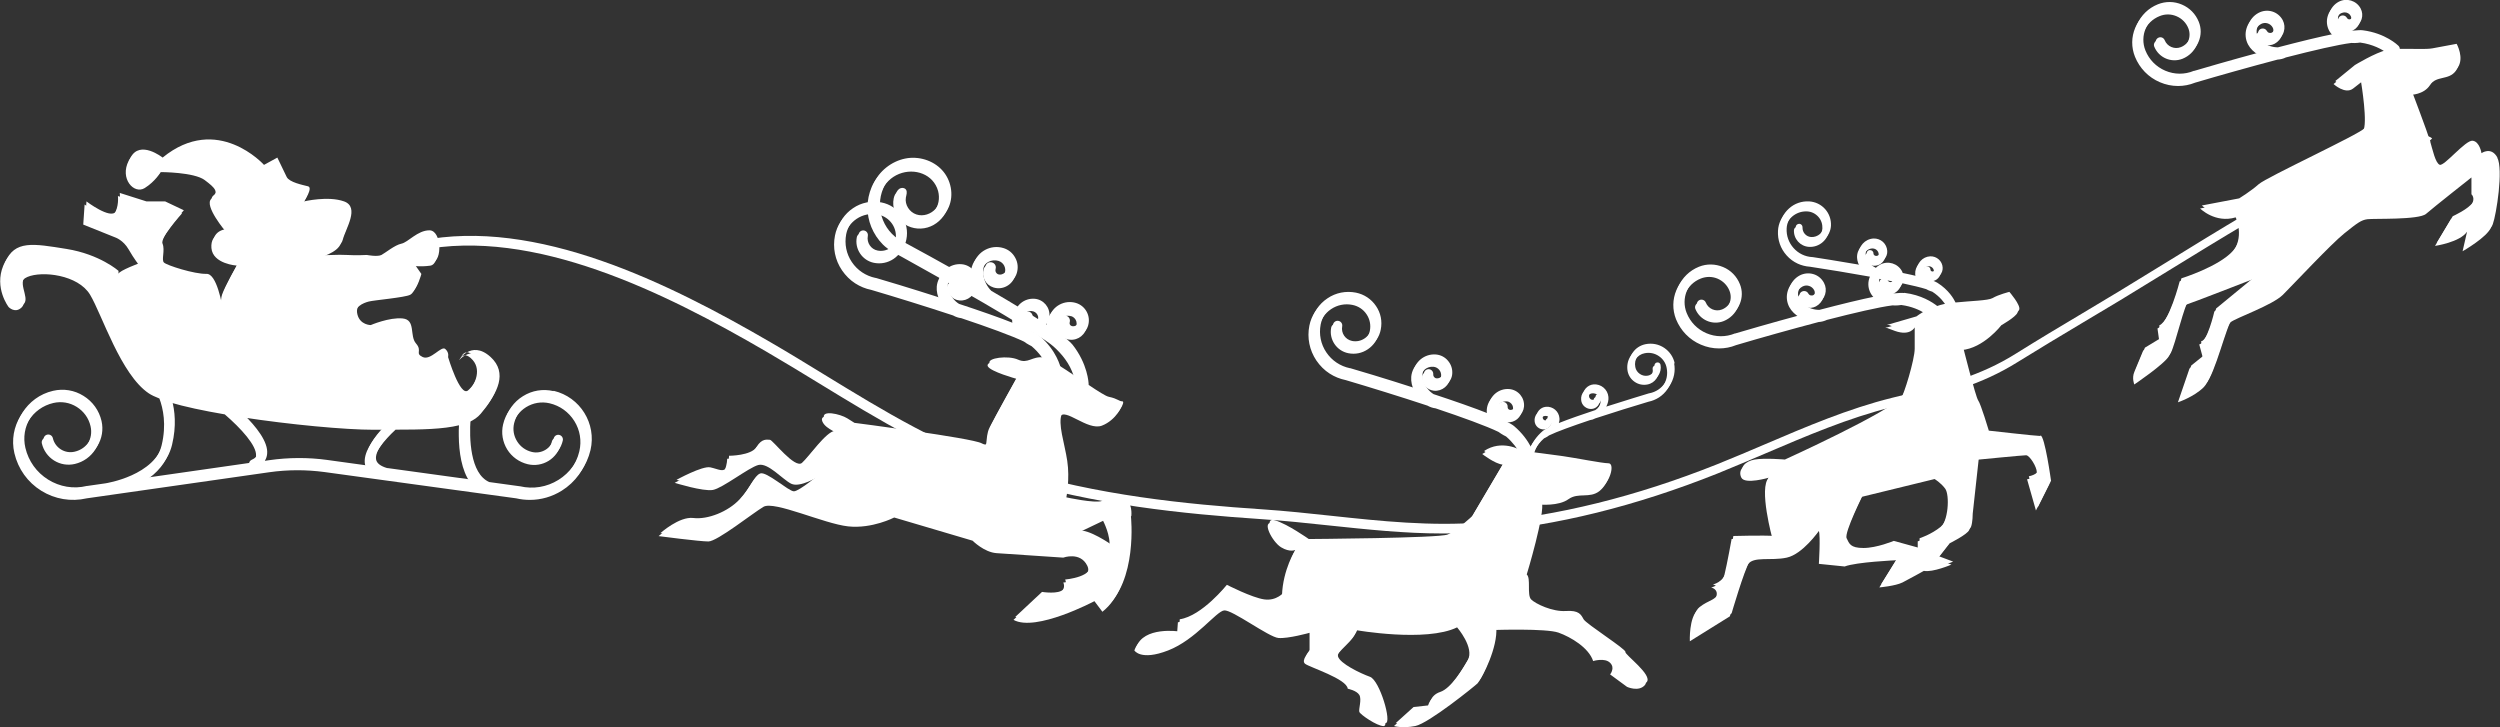 <?xml version="1.0" encoding="UTF-8"?> <svg xmlns="http://www.w3.org/2000/svg" id="Layer_2" data-name="Layer 2" viewBox="0 0 256.71 74.7"><rect x="0" y="0" width="256.71" height="74.7" fill="#333333" stroke="none"/><defs><style> .cls-1 { fill: #fff; } </style></defs><g id="_Слой_1" data-name="Слой 1"><g><g><path class="cls-1" d="M256.45,16.19c-.64-1.19-1.64-.46-1.64-.46,0,0-.18-1.19-.91-1.28-.73-.09-2.92,2.65-3.38,2.47-.45-.18-.73-1.56-1-2.47-.27-.91-1.83-5.02-1.83-5.02,0,0,1.37,0,2.01-1,.64-1.01,1.92-.46,2.65-1.46.73-1-.09-2.47-.09-2.47,0,0-1.55.28-2.47.46-.65.13-2.14.03-3.37.06,0-.12-.05-.23-.14-.32-.05-.05-1.32-1.29-3.65-1.59-.22-.03-.54-.01-.95.03-.64-.06-1.25-.31-1.49-.75,0-.01-.01-.02-.02-.04.34.56,1.06.76,1.64.45.69-.37.96-1.23.59-1.93-.43-.81-1.44-1.12-2.25-.69-.95.51-1.31,1.69-.81,2.65.13.24.3.44.51.61-1.67.33-3.8.86-5.94,1.42-.26,0-.55-.04-.84-.14-.54-.19-1-.55-1.21-.93-.32-.59-.09-1.33.5-1.64.21-.11.44-.13.67-.06.22.07.41.22.52.43.08.14.09.31.04.46-.05.15-.15.28-.29.36-.09.05-.2.06-.3.03-.1-.03-.18-.1-.23-.19-.12-.23-.41-.32-.65-.2-.23.12-.32.41-.2.65.17.32.45.55.8.65.34.11.71.07,1.03-.1.37-.2.64-.52.76-.92.12-.4.08-.82-.11-1.19-.23-.43-.62-.75-1.08-.89-.47-.14-.96-.09-1.4.14-1.06.56-1.46,1.88-.9,2.94.23.43.62.81,1.11,1.09-3.26.88-6.16,1.73-6.83,1.93h-.04c-.94.39-1.98.38-2.92-.02-.94-.4-1.66-1.14-2.04-2.08-.29-.73-.28-1.54.03-2.26.31-.73.88-1.29,1.62-1.58.56-.23,1.18-.22,1.73.02.56.24.99.68,1.21,1.24.17.43.16.89-.01,1.32-.18.42-.51.75-.94.92-.65.26-1.4-.06-1.66-.71-.1-.25-.38-.37-.62-.27-.25.1-.37.38-.27.62.46,1.14,1.76,1.7,2.91,1.24.66-.27,1.19-.78,1.46-1.43.28-.66.29-1.38.02-2.05-.32-.8-.93-1.43-1.73-1.77-.79-.34-1.67-.35-2.47-.03-.97.39-1.73,1.13-2.14,2.09-.41.96-.42,2.02-.03,2.99.48,1.18,1.38,2.11,2.55,2.61.6.26,1.24.39,1.87.39.59,0,1.18-.11,1.75-.34,2.5-.74,5.59-1.61,8.47-2.37.31-.02.6-.09.85-.22,2.84-.73,5.37-1.32,6.73-1.49.1,0,.21.01.31.01.2,0,.4-.02.59-.05,1.33.18,2.25.71,2.71,1.04-.05,0-.1.02-.14.03-1.19.27-3.29,1.55-3.29,1.55l-2.01,1.64s1.19,1.1,2.01.46l.82-.64s.73,4.38.18,5.02c-.55.64-10.04,5.02-10.87,5.75-.82.73-2.01,1.46-2.01,1.46l-3.83.73s1.55,1.55,3.65.91c0,0,1,2.1-.45,3.74-1.46,1.64-5.3,2.83-5.3,2.83,0,0-1.09,4.29-2.28,4.84l.18,1.28-1.65,1s-.64,1.55-.91,2.19c-.27.64,0,1.28,0,1.28,0,0,3.11-2.1,3.56-2.92.46-.82,1.46-5.21,1.83-5.3.36-.09,6.94-2.65,6.94-2.65l-4.11,3.38s-.73,3.2-1.55,3.38l.37,1.37-1.37,1.1-1.19,3.47s1.65-.55,2.65-1.55c1-1,2.19-6.21,2.74-6.66.55-.46,4.29-1.74,5.39-2.83,1.1-1.1,4.93-5.2,6.3-6.3,1.37-1.1,1.74-1.37,2.37-1.46.64-.09,5.3.09,6.03-.55.73-.64,4.66-3.74,4.66-3.74v1.73s.45.37,0,1.1c-.46.73-2.1,1.46-2.1,1.46l-1.64,2.74s2.56-.37,3.29-1.46l-.46,2.01s2.56-1.46,2.92-2.46c.37-1,1.1-5.66.46-6.85ZM240.61,1.04c.1-.05.22-.08.33-.08.25,0,.5.13.62.37.12.23.04.51-.19.63-.13.07-.3.02-.38-.12-.12-.23-.41-.32-.65-.2-.16.08-.25.25-.26.41-.06-.4.14-.82.52-1.02Z"></path><g><path class="cls-1" d="M108.92,37.79c-.02-.07-.4-1.8-2.19-3.31-.17-.14-.45-.31-.82-.49-.51-.39-.88-.93-.83-1.44,0-.01,0-.03,0-.04-.02.65.47,1.21,1.13,1.27.78.07,1.48-.51,1.55-1.3.08-.91-.6-1.72-1.51-1.8-1.08-.09-2.03.7-2.12,1.78-.02.27.01.53.09.78-1.57-.63-3.66-1.35-5.75-2.04-.22-.14-.44-.33-.63-.58-.35-.45-.54-1-.51-1.44.06-.67.65-1.16,1.32-1.1.23.02.45.13.6.31.15.18.22.41.2.64-.01.16-.09.31-.21.41-.12.1-.28.15-.44.14-.1,0-.2-.06-.27-.14-.07-.08-.09-.18-.09-.28.02-.26-.17-.5-.44-.52-.26-.02-.5.17-.52.44-.03.36.08.71.31.98.23.28.56.45.92.48.42.04.82-.09,1.14-.36.32-.27.52-.65.55-1.06.04-.49-.1-.96-.42-1.34-.32-.38-.76-.61-1.24-.65-1.2-.1-2.25.78-2.36,1.98-.04.49.08,1.02.34,1.52-3.21-1.03-6.11-1.9-6.78-2.09h-.04c-1-.21-1.86-.78-2.43-1.63-.57-.84-.77-1.86-.58-2.86.15-.77.6-1.44,1.25-1.88.65-.44,1.44-.6,2.21-.45.59.12,1.11.46,1.45.96.34.5.46,1.11.34,1.7-.09.45-.35.84-.73,1.09-.38.25-.84.35-1.29.26-.69-.13-1.14-.81-1.01-1.5.05-.26-.12-.51-.38-.56-.26-.05-.51.12-.56.38-.24,1.21.56,2.39,1.76,2.63.7.14,1.41,0,2.01-.4.59-.4,1-1,1.13-1.7.17-.85,0-1.71-.49-2.42-.48-.72-1.21-1.2-2.06-1.37-1.03-.2-2.07,0-2.93.59-.87.58-1.46,1.47-1.66,2.49-.25,1.25,0,2.52.72,3.58.37.54.83,1,1.36,1.34.5.32,1.05.55,1.65.67,2.5.74,5.57,1.69,8.39,2.62.27.15.55.25.84.28,2.78.93,5.22,1.82,6.45,2.41.08.06.17.13.26.18.17.11.35.2.52.29,1.5,1.28,1.84,2.73,1.84,2.75.05.26.31.42.57.37.26-.05.42-.31.37-.57ZM106.15,31.64c.12.01.23.05.32.11.21.14.34.38.32.65-.02.26-.25.45-.51.42-.15-.01-.27-.15-.25-.3.02-.26-.17-.5-.44-.52-.18-.02-.34.07-.44.21.17-.37.56-.61.99-.58Z"></path><path class="cls-1" d="M116.17,52.99s.18-1.55-.83-1.83c-1.01-.27-1.46,0-2.19.28-.73.27-3.65-.37-3.65-.37,0,0,.37-1.92.09-3.74-.27-1.83-1-3.83-.55-4.84.46-1,2.83,1.46,4.29.91,1.46-.55,2.28-2.19,1.92-2.19s-.46-.27-1.37-.46c-.33-.06-1.13-.58-2.09-1.22,0-.26-.11-2.16-1.65-4.13-.27-.34-.65-.57-.92-.9-.33-.42-.61-1.07-.45-1.61,0-.01,0-.03.01-.04-.17.71.24,1.45.95,1.66.85.26,1.75-.22,2-1.07.3-.99-.26-2.03-1.24-2.33-1.16-.35-2.4.3-2.75,1.47-.09.29-.11.59-.08.88-1.59-1.06-3.71-2.34-5.86-3.59-.21-.2-.41-.47-.56-.78-.28-.58-.37-1.23-.22-1.7.22-.72.98-1.13,1.7-.91.25.08.46.25.58.48.12.23.15.5.07.75-.13.43-.85.72-1.11.24-.05-.1-.06-.22-.03-.33.09-.29-.07-.59-.36-.67-.29-.09-.59.08-.67.36-.12.39-.08.8.11,1.16.19.36.51.62.9.74.45.14.93.09,1.34-.13.42-.22.72-.59.86-1.04.16-.53.11-1.09-.16-1.57-.26-.49-.69-.84-1.22-1-1.29-.39-2.66.34-3.05,1.63-.16.53-.15,1.14.02,1.75-3.3-1.89-6.29-3.51-6.98-3.88l-.05-.02c-1.05-.45-1.87-1.28-2.3-2.34-.43-1.06-.42-2.23.03-3.28.34-.81.99-1.45,1.81-1.78,1.6-.64,3.53.02,4.01,1.76.19.72.06,1.53-.42,2.1-.48.57-1.3.85-2,.61-.71-.23-1.21-1-1.08-1.74.05-.27.17-.58.01-.81-.15-.21-.48-.22-.7-.07-.21.15-.32.41-.37.66-.19.9.17,1.88.87,2.47.71.59,1.71.78,2.6.52.88-.25,1.62-.93,1.99-1.78.55-1.26.24-2.82-.7-3.82-.93-1-2.41-1.44-3.76-1.17-1.41.28-2.7,1.29-3.26,2.61-.56,1.32-.58,2.78-.04,4.11.28.68.68,1.29,1.19,1.8.58.58,1.31.91,2.02,1.31.8.44,1.59.89,2.38,1.33,2.7,1.5,5.39,3,8.04,4.59.98.59,1.95,1.18,2.92,1.79.86.54,1.69.98,2.42,1.69.94.91,1.62,1.92,1.93,3.21-1.45-.98-2.91-1.96-3.46-2.02-1.1-.14-1.55.69-2.56.23-1.01-.46-3.2-.18-2.92.37.27.55,2.92,1.28,2.92,1.28,0,0-2.19,3.93-2.74,5.02-.55,1.1,0,2.46-1,1.92-1-.55-13.06-2.1-13.06-2.1l-.73-.46c-.73-.46-2.74-.91-2.38,0,.37.91,2.01,1.19,1.1,1.28-.92.09-2.65,2.65-3.38,3.29-.73.64-3.01-2.37-3.29-2.37s-.82-.18-1.37.73c-.55.91-2.83.91-2.83.91,0,0,0,.64-.27,1.19-.28.55-.82.18-1.65,0-.82-.18-3.47,1.28-3.47,1.28,0,0,2.92.91,3.92.73,1-.18,3.65-2.28,4.66-2.56,1.01-.27,2.47,1.46,3.38,1.92.92.45,2.83-.76,2.83-.76,0,0-2.19,1.85-2.74,1.85s-2.83-2.1-3.47-1.83c-.64.27-.91,1.37-2.1,2.65-1.19,1.28-3.29,2.1-4.75,1.92-1.46-.18-3.38,1.55-3.38,1.55,0,0,4.2.55,5.11.55s4.57-2.92,5.66-3.56c1.1-.64,6.21,1.74,8.68,2.01,2.47.27,4.74-.91,4.74-.91l8.05,2.38s1.18,1.19,2.46,1.28c1.28.09,6.85.46,6.85.46,0,0,1.74-.64,2.46.82.73,1.46-2.46,1.74-2.46,1.74,0,0,.27.46-.18,1-.46.55-2.19.27-2.19.27l-2.74,2.56c2.28,1.28,8.31-1.92,8.31-1.92l.82,1.09c3.47-2.74,2.74-9.49,2.74-9.49ZM110.18,32.14c.13.04.24.11.33.2.2.2.29.5.2.79-.08.28-.38.43-.66.35-.17-.05-.26-.22-.21-.39.09-.28-.07-.59-.36-.67-.19-.06-.4,0-.53.13.28-.37.76-.54,1.23-.4ZM114.1,55.91s-2.34-1.64-3.4-1.42l-.29.14c.08-.07.18-.11.29-.14l2.76-1.32s.82,1.55.64,2.74Z"></path></g><path class="cls-1" d="M171.97,37.34c-.13-.67-.52-1.24-1.08-1.62-.57-.38-1.24-.51-1.91-.38-.55.11-1.03.42-1.34.89-.31.46-.42,1.02-.32,1.57.09.46.35.85.74,1.11.38.26.85.35,1.3.26.79-.15,1.3-.92,1.15-1.71-.03-.17-.2-.28-.37-.24-.17.03-.28.2-.25.37.09.45-.21.89-.66.98-.29.06-.59,0-.84-.17-.25-.17-.42-.42-.47-.71-.08-.39,0-.78.22-1.11.22-.33.55-.55.94-.62.5-.1,1.01,0,1.44.29.43.29.72.72.81,1.22.13.65,0,1.31-.37,1.86-.37.55-.93.92-1.58,1.05h-.03c-.43.13-2.31.7-4.41,1.37.17-.33.25-.67.22-.99-.07-.78-.76-1.35-1.53-1.29-.32.03-.6.18-.81.42-.21.24-.3.55-.27.87.02.27.15.52.36.69.21.17.47.26.74.23.23-.02.44-.13.6-.31.15-.18.22-.41.2-.64-.01-.17-.17-.3-.34-.28-.17.01-.3.17-.28.34,0,.07-.01.13-.06.18-.04.05-.1.08-.17.09-.11,0-.21-.02-.29-.09-.08-.07-.13-.16-.14-.27-.01-.15.03-.3.13-.42.1-.12.24-.19.39-.2.43-.04.82.29.86.72.02.28-.1.64-.33.93-.12.16-.26.29-.41.38-1.36.45-2.71.92-3.74,1.33.05-.16.08-.34.06-.51-.06-.7-.68-1.22-1.38-1.16-.6.05-1.04.58-.98,1.17.04.51.49.89,1,.84.42-.04.75-.4.73-.83,0,0,0,.02,0,.03.03.33-.21.68-.54.94-.24.12-.42.23-.53.32-.68.58-1.05,1.2-1.24,1.63-.33-.62-.86-1.39-1.72-2.12-.17-.14-.45-.3-.82-.49-.51-.39-.88-.93-.83-1.44,0-.01,0-.03,0-.04-.02.65.47,1.21,1.13,1.27.78.07,1.47-.51,1.54-1.3.08-.91-.59-1.72-1.51-1.8-1.07-.09-2.03.7-2.12,1.78-.02.27.01.53.09.78-1.58-.63-3.66-1.35-5.75-2.04-.22-.14-.44-.33-.63-.58-.35-.45-.55-1-.51-1.44.06-.67.65-1.16,1.32-1.1.23.02.44.13.59.31.15.18.22.41.2.64-.01.16-.09.31-.21.41-.12.1-.28.15-.44.14-.1,0-.2-.06-.26-.14-.07-.08-.1-.18-.09-.28.02-.26-.17-.5-.44-.52-.26-.02-.49.17-.52.44-.03.36.08.71.31.98.23.28.56.44.91.48.42.04.82-.09,1.14-.36.32-.27.52-.65.55-1.06.04-.49-.11-.96-.43-1.34-.31-.38-.76-.61-1.24-.65-1.19-.1-2.25.78-2.35,1.98-.04.49.08,1.02.34,1.52-3.22-1.04-6.11-1.9-6.78-2.09h-.04c-1-.21-1.86-.78-2.43-1.63-.57-.84-.77-1.86-.58-2.86.15-.77.6-1.44,1.25-1.88.65-.44,1.44-.6,2.21-.44.59.12,1.11.46,1.44.96.34.5.46,1.11.34,1.7-.09.45-.35.84-.73,1.09-.38.26-.84.35-1.29.26-.69-.14-1.14-.81-1.01-1.5.05-.26-.12-.51-.38-.56-.26-.05-.51.12-.56.38-.24,1.21.55,2.39,1.76,2.63.7.14,1.41,0,2.01-.41.59-.4,1-1,1.13-1.71.17-.85,0-1.71-.49-2.42-.48-.71-1.21-1.2-2.06-1.37-1.02-.2-2.07,0-2.93.59-.87.58-1.46,1.47-1.66,2.49-.25,1.25.01,2.52.72,3.58.37.54.83,1,1.36,1.34.49.32,1.06.55,1.65.67,2.5.74,5.57,1.69,8.39,2.62.27.15.56.25.84.28,2.78.93,5.22,1.82,6.46,2.42.08.06.17.12.26.18.17.11.35.21.52.29.72.62,1.17,1.28,1.45,1.79-.22-.14-2.11-1.19-3.9.01,0,0,1.28,1,2.1,1.09l-3.29,5.57s-1.64,1.55-2.56,1.92c-.91.37-14.25.46-14.25.46,0,0-2.19-1.55-3.47-1.92-1.28-.37-.09,1.92.82,2.46.91.55,1.46.27,1.46.27,0,0-1.28,2.01-1.37,4.66,0,0-.73.91-2.01.73-1.28-.18-3.84-1.5-3.84-1.5,0,0-2.55,3.2-4.84,3.54l-.09,1.25s-3.65-.55-4.38,1.64c0,0,.64,1.1,3.47,0,2.83-1.1,4.93-4.02,5.75-4.11.82-.09,4.57,2.74,5.57,2.83,1,.09,3.2-.53,3.2-.53v1.9s-.91.91-.46,1.28c.46.36,4.29,1.55,4.38,2.56,0,0,.91.18,1.19.64.27.46-.09,1.46,0,1.74.09.27,1.81,1.46,2.5,1.46s-.59-4.38-1.59-4.75c-1-.36-3.1-1.37-3.29-2.1s2.1-2.01,2.01-3.01c0,0,7.21,1.28,10.41-.28,0,0,1.82,2.1,1.09,3.38-.73,1.28-1.92,3.2-3.01,3.56-1.1.36-1.1,1.37-1.1,1.37l-1.64.18-1.82,1.64s.82.27,2.19,0c1.37-.27,6.12-4.11,6.39-4.38.27-.27,1.92-3.38,1.73-5.48,0,0,5.3-.18,6.58.27,1.28.46,3.11,1.55,3.56,2.92,0,0,1.19-.37,1.74.18.55.54,0,1.19,0,1.19l1.74,1.28s1.19.55,1.83-.18c.64-.73-2.28-2.83-2.19-3.1s-4.02-2.87-4.29-3.35c-.27-.48-.46-.94-1.83-.85-1.37.09-3.1-.73-3.56-1.19-.45-.46,0-2.19-.45-2.56,0,0,1.92-6.3,1.55-7.49,0,0,1.92.18,2.92-.55,1.01-.73,2.19-.04,3.19-.84,1-.8,1.37-2.54.73-2.54s-3.38-.55-4.66-.73c-.73-.1-1.99-.27-2.94-.39.05-.19.33-1.01,1.18-1.75.11-.05.23-.11.34-.18.06-.04.11-.08.17-.12.8-.39,2.39-.96,4.2-1.57.18-.02.37-.08.55-.18,1.83-.6,3.84-1.23,5.46-1.71.39-.08.75-.23,1.08-.44.35-.23.65-.52.89-.88.46-.69.63-1.52.47-2.33ZM159.18,42.63c-.17.01-.3.17-.28.34,0,.1-.07.19-.16.2-.17.02-.32-.11-.33-.28-.01-.17.07-.34.21-.42.06-.04.13-.06.21-.07.28-.02.54.13.65.37-.06-.09-.17-.15-.29-.14ZM154.92,40.91c.12,0,.23.05.32.11.21.14.34.38.32.65-.02.26-.25.45-.5.42-.15-.01-.26-.15-.25-.3.02-.26-.17-.5-.44-.52-.18-.02-.34.07-.44.21.17-.37.56-.61.99-.57Z"></path><path class="cls-1" d="M209.52,44.77c-.46,0-5.3-.55-5.3-.55,0,0-.82-2.74-1.09-3.1-.27-.37-1.55-5.48-1.55-5.48,2.29-.18,4.11-2.56,4.11-2.56,0,0,1.46-.82,1.65-1.28.18-.46-1.01-1.83-1.01-1.83,0,0-1.1.27-1.73.64-.46.26-2.27.29-3.8.45-.17-.36-.69-1.29-1.87-2.03-.14-.09-.36-.18-.64-.27-.41-.24-.73-.59-.75-.96v-.03c.05.47.47.83.95.81.58-.03,1.02-.52.99-1.1-.03-.67-.61-1.19-1.28-1.16-.79.04-1.4.72-1.36,1.51.01.2.06.38.15.56-.48-.12-1.03-.24-1.61-.36-.02-.06-.04-.11-.07-.17-.43-.81-1.44-1.12-2.25-.69-.16.09-.31.2-.43.32,0,0-.02,0-.03,0-.18-.08-.35-.2-.52-.36-.3-.29-.5-.67-.51-.99-.03-.49.35-.91.85-.94.17,0,.34.05.46.16.13.12.21.27.21.45,0,.12-.04.23-.11.32-.08.09-.19.14-.31.15-.08,0-.15-.02-.21-.07-.06-.05-.09-.12-.09-.2,0-.2-.17-.34-.37-.33-.19,0-.34.18-.33.37.01.26.13.51.32.68.2.18.45.27.72.25.31-.02.59-.15.79-.38.2-.23.31-.52.29-.83-.02-.36-.18-.69-.44-.93-.27-.24-.61-.36-.97-.35-.88.05-1.56.8-1.51,1.68.02.36.16.73.4,1.07-2.45-.43-4.64-.76-5.14-.84h-.03c-.75-.04-1.43-.37-1.93-.93-.5-.56-.75-1.27-.71-2.02.03-.58.29-1.11.72-1.5.43-.38.99-.58,1.56-.55.45.02.85.22,1.15.55.3.33.44.76.42,1.2-.02.34-.17.64-.42.87-.25.22-.58.34-.91.32-.52-.03-.91-.47-.89-.99.01-.19-.13-.36-.33-.37-.19,0-.36.14-.37.33-.05.9.64,1.68,1.55,1.73.52.03,1.03-.15,1.42-.5.39-.35.62-.83.65-1.36.03-.63-.18-1.24-.6-1.71-.42-.47-1-.75-1.64-.79-.76-.04-1.5.21-2.07.73-.57.51-.91,1.21-.95,1.98-.05.94.26,1.83.89,2.53.32.36.7.64,1.13.84.39.18.82.29,1.27.32,1.83.28,4.06.64,6.15,1.02-.23.53-.22,1.15.07,1.69.13.24.3.44.5.61-1.66.33-3.8.86-5.94,1.42-.26,0-.55-.04-.84-.14-.54-.19-1-.54-1.21-.93-.32-.59-.09-1.33.5-1.64.21-.11.44-.13.67-.06.22.07.41.22.52.43.08.14.09.31.04.46-.05.16-.15.28-.29.36-.09.05-.2.06-.3.03-.1-.03-.18-.1-.23-.19-.12-.24-.42-.32-.65-.2-.24.12-.33.41-.2.65.17.32.45.55.79.66.35.1.71.07,1.03-.1.37-.2.64-.53.76-.92.12-.4.08-.82-.12-1.19-.23-.43-.61-.75-1.08-.89-.47-.14-.97-.09-1.4.13-1.06.56-1.46,1.88-.9,2.94.23.43.62.81,1.11,1.09-3.26.88-6.16,1.73-6.83,1.93h-.04c-.95.39-1.98.38-2.92-.02-.94-.4-1.66-1.14-2.04-2.09-.29-.73-.28-1.54.02-2.26.31-.73.88-1.29,1.62-1.58.56-.22,1.17-.22,1.73.02.55.24.99.68,1.21,1.24.17.43.17.89-.01,1.31-.18.42-.51.75-.94.92-.66.26-1.4-.06-1.66-.71-.1-.25-.38-.36-.62-.27-.25.1-.37.38-.27.62.46,1.14,1.76,1.7,2.91,1.24.66-.27,1.18-.78,1.46-1.43.28-.66.29-1.39.02-2.05-.32-.8-.93-1.43-1.73-1.76s-1.67-.35-2.47-.03c-.97.39-1.73,1.13-2.14,2.09-.41.96-.42,2.02-.04,2.99.48,1.18,1.38,2.11,2.55,2.61.6.26,1.23.39,1.87.39.59,0,1.19-.11,1.75-.34,2.49-.74,5.59-1.61,8.47-2.37.31-.02.6-.1.85-.22,2.84-.73,5.37-1.32,6.73-1.49.1,0,.2.01.31.01.2,0,.4-.02.6-.05,1.09.14,1.9.53,2.41.84-.65.34-1.03.64-1.03.64l-2.83.82s-.73-.18.82.37c1.56.55,2.01-.37,2.01-.37v2.19c0,1.1-1.1,4.75-1.46,5.21-1.26,1.58-12.05,6.48-12.05,6.48,0,0-2.1-.18-3.1,0-1.01.18-1.55.82-1.19,1.55.37.73,2.83,0,2.83,0-1.09,1,.37,6.3.37,6.3-1-.09-4.2,0-4.2,0,0,0-.46,2.56-.73,3.65-.28,1.1-1.37,1.33-1.37,1.33,0,0,.73.13.55.86-.18.73-1,.73-1.92,1.46-.92.73-.82,3.2-.82,3.2l4.11-2.56s1.28-4.38,1.83-5.3c.55-.91,2.38-.37,4.02-.73,1.64-.36,3.29-2.74,3.29-2.74.18.55,0,3.38,0,3.38l2.65.27c1.19-.46,5.29-.64,5.29-.64l-1.73,2.79s1.64-.14,2.38-.51c.73-.37,2.19-1.19,2.19-1.19.91.18,2.83-.64,2.83-.64l-1.46-.55,1.28-1.64s1.83-.91,2.01-1.37c.18-.46.18-1.37.18-1.37l.64-5.84s4.66-.46,5.02-.46,1.1,1.19,1.1,1.74-1,.73-1,.73l.91,3.2,1.37-2.74s-.64-4.66-1.09-4.66ZM198.22,27.03c.09,0,.17.01.24.05.17.08.29.24.3.44,0,.19-.14.35-.32.36-.11,0-.21-.08-.21-.19,0-.2-.17-.34-.37-.33-.13,0-.24.09-.3.2.09-.29.35-.5.66-.52ZM193.16,28.31c.46.09.91.17,1.34.26-.01.15-.1.29-.25.37-.14.07-.3.02-.38-.11-.12-.23-.41-.32-.65-.2-.16.08-.25.25-.26.41-.04-.26.03-.52.19-.73ZM195.52,30.09c-.22-.03-.54-.01-.95.03-.64-.06-1.24-.3-1.48-.75,0-.01-.01-.02-.02-.04.34.56,1.06.76,1.64.45.41-.22.67-.6.74-1.03,1.07.23,1.96.44,2.53.62.07.04.14.07.21.11.13.06.27.11.41.15.81.52,1.26,1.15,1.47,1.51-.32.05-.61.11-.84.18-.11.03-.21.07-.31.1-.49-.38-1.63-1.14-3.38-1.35ZM199.3,54.08c-1.01.82-2.19,1.19-2.19,1.19v1l-2.65-.73s-1.74.73-3.11.73-1.46-.46-1.73-1c-.28-.55,1.73-4.57,1.73-4.57l7.49-1.83s.64.37,1.1,1c.45.64.36,3.38-.64,4.2Z"></path><g><path class="cls-1" d="M47.35,36.67s.21-.28.59-.49c-.41,0-.59.49-.59.49Z"></path><path class="cls-1" d="M56.83,40.16c-1.08-.25-2.19-.07-3.13.52-.94.58-1.6,1.5-1.85,2.58-.21.88-.05,1.8.42,2.57.48.77,1.24,1.31,2.12,1.52.73.17,1.49.05,2.14-.35.64-.4,1.09-1.02,1.26-1.76.06-.26-.1-.52-.36-.58-.26-.06-.51.1-.57.36-.23,1-1.24,1.63-2.24,1.39-.64-.15-1.18-.54-1.52-1.09-.35-.56-.46-1.21-.31-1.85.2-.83.7-1.53,1.42-1.98.73-.45,1.58-.59,2.41-.4,1.07.25,1.97.9,2.55,1.83.58.93.76,2.03.51,3.1-.32,1.36-1.15,2.52-2.34,3.26-1.19.74-2.59.97-3.96.65h-.02s-3.12-.43-3.12-.43c-1.98-.87-2.06-4.53-1.92-6.46.51-.22.93-.51,1.24-.88,1.51-1.78,2.6-3.87.82-5.5-1.04-.95-1.89-.79-2.42-.49.2,0,.46.13.78.49.96,1.11.14,2.74-.68,3.43-.82.7-2.05-3.43-2.05-3.43,0,0,.14-.44-.28-.82-.41-.39-1.5,1.22-2.33.82-.82-.39,0-.61-.68-1.39-.69-.78,0-2.43-1.37-2.57-1.37-.14-3.28.68-3.28.68,0,0-1.1,0-1.37-1.1-.27-1.09.82-1.5,1.37-1.64.55-.14,3.7-.41,4.24-.69.55-.27.96-1.82.96-1.82l-.82-1.17s.82.15,1.92,0c1.1-.16.96-3.31-.27-3.31s-2.19,1.23-2.88,1.37c-.68.14-1.64.94-2.05,1.16-.41.21-1.5,0-1.5,0,0,0-1.1.06-2.06,0-.96-.06-2.05.06-2.46,0-.41-.06,1.78-.47,2.05-1.57.27-1.1,1.78-3.34.13-3.93-1.64-.59-4.11,0-4.11,0,0,0,.96-1.41.41-1.55-.55-.14-1.92-.41-2.19-.96-.27-.55-.96-1.99-.96-1.99l-1.37.75s-4.79-5.34-10.41-.75c0,0-2.33-1.85-3.29,0-.96,1.85.55,3.49,1.64,2.81,1.09-.68,1.64-1.64,1.64-1.64,0,0,3.43,0,4.52.82,1.09.82,1.51,1.23.69,1.92-.82.69,1.51,3.42,1.51,3.42,0,0-1.64,0-1.51,1.64.14,1.64,2.6,1.8,2.6,1.8,0,0-1.23,2.17-1.51,2.99-.2.62-.1,1.7-.04,2.2-.14-.94-.7-4.05-1.74-4.02-1.23.04-4.11-.88-4.38-1.17-.27-.29.14-1.25-.14-1.94-.27-.68,2.19-3.42,2.19-3.42l-1.92-.91h-1.92l-2.74-.87s.14,1.09-.41,1.92c-.55.82-3.01-1.05-3.01-1.05l-.14,2.06,3.29,1.32s.82.27,1.37,1.23c.55.96,1.1,1.66,1.1,1.66,0,0-2.33.86-2.33,1.17v-.31s-1.92-1.7-5.34-2.25c-3.43-.55-5.34-.92-6.3,1.39-.96,2.31.55,4.26.55,4.26,0,0,.68.72,1.37,0,.68-.72-.96-2.44.55-3.09,1.51-.65,5.21-.23,6.44,1.82,1.23,2.05,3.15,8.2,6.03,10.13.27.18.63.35,1.09.53.38,1.01.74,2.68.23,4.8-.82,3.45-5.91,4.22-5.96,4.23h0l-1.88.27h-.04c-1.36.33-2.77.09-3.96-.65-1.19-.74-2.02-1.9-2.34-3.26-.25-1.07-.07-2.17.51-3.1.58-.93,1.48-1.58,2.55-1.83.83-.19,1.68-.05,2.4.4.72.45,1.23,1.15,1.42,1.98.15.64.04,1.29-.3,1.85-.35.56-.89.95-1.52,1.09-1,.24-2.01-.39-2.24-1.39-.06-.26-.32-.42-.58-.36-.26.06-.42.32-.36.58.17.73.62,1.36,1.26,1.76.64.4,1.4.52,2.13.35.89-.21,1.64-.75,2.12-1.52.48-.77.63-1.69.43-2.57-.25-1.08-.91-2-1.85-2.58-.94-.59-2.05-.77-3.13-.52-2.72.63-4.41,3.36-3.78,6.08.38,1.62,1.36,2.99,2.76,3.86,1.4.87,3.06,1.15,4.67.78l18.74-2.68c1.88-.27,3.79-.27,5.67-.02l6.12.84s0,0,0,0l13.57,1.86c.47.11.93.16,1.4.16,1.15,0,2.27-.32,3.27-.94,1.41-.88,2.39-2.25,2.77-3.86.63-2.71-1.06-5.44-3.78-6.08ZM26.48,46.51c-.02.19-.11.47-.63.7-.14.06-.24.19-.27.33l-10.46,1.5c1.15-.75,2.18-1.83,2.55-3.38.46-1.92.29-3.5-.03-4.65,1.48.44,3.45.86,5.62,1.23,1.66,1.43,3.31,3.23,3.21,4.26ZM33.61,47.23c-1.97-.27-3.97-.26-5.94.02l-.48.07c.16-.25.22-.5.24-.71.13-1.23-1.12-2.8-2.43-4.08,5.02.77,10.64,1.29,13.58,1.29h.85c-1,1.04-1.98,2.41-1.76,3.56.03.15.08.3.14.43l-4.21-.58ZM39.77,48.07c-.69-.2-1.08-.5-1.15-.88-.17-.87,1.02-2.3,2.19-3.38,2.69,0,4.9-.05,6.51-.45-.02.33-.03.7-.02,1.1.02,1.61.27,3.53,1.19,4.8l-8.72-1.2Z"></path></g><path class="cls-1" d="M148.32,54.47c-3.94,0-7.83-.42-11.62-.82-2.32-.25-4.72-.5-7.1-.66-7.84-.53-17.06-1.44-26.01-4.22-6.94-2.16-13.22-6-19.29-9.71-1.78-1.09-3.62-2.21-5.44-3.27-10.44-6.08-23.91-12.76-35.56-10.4l-.14-.67c11.88-2.41,25.5,4.33,36.04,10.47,1.83,1.06,3.67,2.19,5.45,3.28,6.03,3.69,12.27,7.51,19.13,9.64,8.88,2.76,18.05,3.67,25.85,4.19,2.4.16,4.8.42,7.13.67,5.02.54,10.21,1.09,15.42.67,7.67-.63,15.8-2.64,24.15-5.97,1.65-.66,3.31-1.37,4.93-2.06,4.19-1.79,8.52-3.64,13.02-4.76.42-.11.84-.21,1.26-.31,4.18-1.03,7.79-1.92,11.48-4.24,2.22-1.39,4.51-2.76,6.73-4.08,1.25-.75,2.55-1.52,3.82-2.29,1.66-1.01,3.35-2.05,4.98-3.05,5.29-3.26,10.77-6.64,16.38-9.53,8.82-4.54,10.56-3.4,10.81-3.13l-.5.47s0,0,.02.02c-.01-.01-1.62-1.09-10.03,3.25-5.59,2.88-11.05,6.25-16.34,9.5-1.63,1-3.32,2.04-4.98,3.05-1.27.77-2.57,1.54-3.83,2.29-2.21,1.32-4.5,2.69-6.72,4.07-3.79,2.37-7.44,3.28-11.68,4.32-.42.1-.84.21-1.26.31-4.45,1.11-8.75,2.95-12.91,4.73-1.62.69-3.29,1.4-4.94,2.07-8.41,3.36-16.61,5.39-24.35,6.02-1.31.11-2.62.15-3.93.15Z"></path></g><g><path class="cls-1" d="M256.27,16.5c-.64-1.19-1.64-.46-1.64-.46,0,0-.18-1.19-.91-1.28-.73-.09-2.92,2.65-3.38,2.47-.45-.18-.73-1.56-1-2.47-.27-.91-1.83-5.02-1.83-5.02,0,0,1.37,0,2.01-1,.64-1.01,1.92-.46,2.65-1.46.73-1-.09-2.47-.09-2.47,0,0-1.55.28-2.47.46-.65.13-2.14.03-3.37.06,0-.12-.05-.23-.14-.32-.05-.05-1.32-1.29-3.65-1.59-.22-.03-.54-.01-.95.03-.64-.06-1.25-.31-1.49-.75,0-.01-.01-.02-.02-.04.34.56,1.06.76,1.64.45.69-.37.96-1.23.59-1.93-.43-.81-1.44-1.12-2.25-.69-.95.51-1.31,1.69-.81,2.65.13.24.3.44.51.61-1.67.33-3.8.86-5.94,1.42-.26,0-.55-.04-.84-.14-.54-.19-1-.55-1.21-.93-.32-.59-.09-1.33.5-1.64.21-.11.44-.13.67-.06.22.07.41.22.52.43.08.14.09.31.04.46-.05.15-.15.28-.29.36-.09.05-.2.06-.3.03-.1-.03-.18-.1-.23-.19-.12-.23-.41-.32-.65-.2-.23.12-.32.41-.2.65.17.32.45.55.8.65.34.11.71.07,1.03-.1.37-.2.64-.52.76-.92.12-.4.08-.82-.11-1.19-.23-.43-.62-.75-1.08-.89-.47-.14-.96-.09-1.4.14-1.06.56-1.46,1.88-.9,2.94.23.43.62.81,1.11,1.09-3.26.88-6.16,1.73-6.83,1.93h-.04c-.94.39-1.98.38-2.92-.02-.94-.4-1.66-1.14-2.04-2.08-.29-.73-.28-1.54.03-2.26.31-.73.88-1.29,1.62-1.58.56-.23,1.18-.22,1.73.02.56.24.99.68,1.21,1.24.17.43.16.89-.01,1.32-.18.42-.51.75-.94.92-.65.26-1.4-.06-1.66-.71-.1-.25-.38-.37-.62-.27-.25.1-.37.38-.27.62.46,1.14,1.76,1.7,2.91,1.24.66-.27,1.19-.78,1.46-1.43.28-.66.29-1.38.02-2.05-.32-.8-.93-1.43-1.73-1.77-.79-.34-1.67-.35-2.47-.03-.97.39-1.73,1.13-2.14,2.09-.41.96-.42,2.02-.03,2.99.48,1.18,1.38,2.11,2.55,2.61.6.26,1.24.39,1.87.39.59,0,1.18-.11,1.75-.34,2.5-.74,5.59-1.61,8.47-2.37.31-.02.6-.09.85-.22,2.84-.73,5.37-1.32,6.73-1.49.1,0,.21.01.31.01.2,0,.4-.02.59-.05,1.33.18,2.25.71,2.71,1.04-.05,0-.1.02-.14.03-1.19.27-3.29,1.55-3.29,1.55l-2.01,1.64s1.19,1.1,2.01.46l.82-.64s.73,4.38.18,5.02c-.55.64-10.04,5.02-10.87,5.75-.82.73-2.01,1.46-2.01,1.46l-3.83.73s1.55,1.55,3.65.91c0,0,1,2.1-.45,3.74-1.46,1.64-5.3,2.83-5.3,2.83,0,0-1.09,4.29-2.28,4.84l.18,1.28-1.65,1s-.64,1.55-.91,2.19c-.27.64,0,1.28,0,1.28,0,0,3.11-2.1,3.56-2.92.46-.82,1.46-5.21,1.83-5.3.36-.09,6.94-2.65,6.94-2.65l-4.11,3.38s-.73,3.2-1.55,3.38l.37,1.37-1.37,1.1-1.19,3.47s1.65-.55,2.65-1.55c1-1,2.19-6.21,2.74-6.66.55-.46,4.29-1.74,5.39-2.83,1.1-1.1,4.93-5.2,6.3-6.3,1.37-1.1,1.74-1.37,2.37-1.46.64-.09,5.3.09,6.03-.55.73-.64,4.66-3.74,4.66-3.74v1.73s.45.37,0,1.1c-.46.73-2.1,1.46-2.1,1.46l-1.64,2.74s2.56-.37,3.29-1.46l-.46,2.01s2.56-1.46,2.92-2.46c.37-1,1.1-5.66.46-6.85ZM240.43,1.35c.1-.05.22-.08.33-.08.25,0,.5.13.62.37.12.23.04.51-.19.63-.13.07-.3.02-.38-.12-.12-.23-.41-.32-.65-.2-.16.08-.25.25-.26.41-.06-.4.14-.82.52-1.02Z"></path><g><path class="cls-1" d="M108.73,38.1c-.02-.07-.4-1.8-2.19-3.31-.17-.14-.45-.31-.82-.49-.51-.39-.88-.93-.83-1.44,0-.01,0-.03,0-.04-.02.65.47,1.21,1.13,1.27.78.07,1.48-.51,1.55-1.3.08-.91-.6-1.72-1.51-1.8-1.08-.09-2.03.7-2.12,1.78-.02.27.01.53.09.78-1.57-.63-3.66-1.35-5.75-2.04-.22-.14-.44-.33-.63-.58-.35-.45-.54-1-.51-1.44.06-.67.65-1.16,1.32-1.1.23.02.45.13.6.31.15.18.22.41.2.64-.01.16-.09.31-.21.41-.12.1-.28.15-.44.14-.1,0-.2-.06-.27-.14-.07-.08-.09-.18-.09-.28.02-.26-.17-.5-.44-.52-.26-.02-.5.17-.52.44-.03.36.08.71.31.98.23.28.56.45.92.48.42.04.82-.09,1.14-.36.32-.27.52-.65.55-1.06.04-.49-.1-.96-.42-1.34-.32-.38-.76-.61-1.24-.65-1.2-.1-2.25.78-2.36,1.98-.04.49.08,1.02.34,1.52-3.21-1.03-6.11-1.9-6.78-2.09h-.04c-1-.21-1.86-.78-2.43-1.63-.57-.84-.77-1.86-.58-2.86.15-.77.6-1.44,1.25-1.88.65-.44,1.44-.6,2.21-.45.59.12,1.11.46,1.45.96.34.5.46,1.11.34,1.7-.09.45-.35.84-.73,1.09-.38.25-.84.35-1.29.26-.69-.13-1.14-.81-1.01-1.5.05-.26-.12-.51-.38-.56-.26-.05-.51.12-.56.38-.24,1.21.56,2.39,1.76,2.63.7.14,1.41,0,2.01-.4.59-.4,1-1,1.13-1.7.17-.85,0-1.71-.49-2.42-.48-.72-1.21-1.2-2.06-1.37-1.03-.2-2.07,0-2.93.59-.87.58-1.46,1.47-1.66,2.49-.25,1.25,0,2.52.72,3.58.37.54.83,1,1.36,1.34.5.32,1.05.55,1.65.67,2.5.74,5.57,1.69,8.39,2.62.27.15.55.25.84.28,2.78.93,5.22,1.82,6.45,2.41.08.06.17.13.26.18.17.11.35.2.52.29,1.5,1.28,1.84,2.73,1.84,2.75.05.26.31.42.57.37.26-.05.42-.31.37-.57ZM105.97,31.95c.12.01.23.05.32.11.21.14.34.38.32.65-.02.26-.25.45-.51.42-.15-.01-.27-.15-.25-.3.02-.26-.17-.5-.44-.52-.18-.02-.34.07-.44.21.17-.37.56-.61.99-.58Z"></path><path class="cls-1" d="M115.98,53.3s.18-1.55-.83-1.83c-1.01-.27-1.46,0-2.19.28-.73.27-3.65-.37-3.65-.37,0,0,.37-1.92.09-3.74-.27-1.83-1-3.83-.55-4.84.46-1,2.83,1.46,4.29.91,1.46-.55,2.28-2.19,1.92-2.19s-.46-.27-1.37-.46c-.33-.06-1.13-.58-2.09-1.22,0-.26-.11-2.16-1.65-4.13-.27-.34-.65-.57-.92-.9-.33-.42-.61-1.07-.45-1.61,0-.01,0-.03.01-.04-.17.71.24,1.45.95,1.66.85.26,1.75-.22,2-1.07.3-.99-.26-2.03-1.24-2.33-1.16-.35-2.4.3-2.75,1.47-.09.29-.11.59-.08.88-1.59-1.06-3.71-2.34-5.86-3.59-.21-.2-.41-.47-.56-.78-.28-.58-.37-1.23-.22-1.7.22-.72.98-1.13,1.7-.91.25.08.46.25.58.48.12.23.15.5.07.75-.13.43-.85.72-1.11.24-.05-.1-.06-.22-.03-.33.09-.29-.07-.59-.36-.67-.29-.09-.59.08-.67.36-.12.39-.08.8.11,1.16.19.36.51.62.9.74.45.14.93.09,1.34-.13.42-.22.72-.59.86-1.04.16-.53.11-1.09-.16-1.57-.26-.49-.69-.84-1.22-1-1.29-.39-2.66.34-3.05,1.63-.16.53-.15,1.14.02,1.75-3.3-1.89-6.29-3.51-6.98-3.88l-.05-.02c-1.05-.45-1.87-1.28-2.3-2.34-.43-1.06-.42-2.23.03-3.28.34-.81.99-1.45,1.81-1.78,1.6-.64,3.53.02,4.01,1.76.19.72.06,1.53-.42,2.1-.48.57-1.3.85-2,.61-.71-.23-1.21-1-1.08-1.74.05-.27.17-.58.01-.81-.15-.21-.48-.22-.7-.07-.21.15-.32.41-.37.66-.19.9.17,1.88.87,2.47.71.59,1.71.78,2.6.52.88-.25,1.62-.93,1.99-1.78.55-1.26.24-2.82-.7-3.82-.93-1-2.41-1.44-3.76-1.17-1.41.28-2.7,1.29-3.26,2.61-.56,1.32-.58,2.78-.04,4.11.28.68.68,1.29,1.19,1.8.58.58,1.31.91,2.02,1.31.8.44,1.59.89,2.38,1.33,2.7,1.5,5.39,3,8.04,4.59.98.59,1.95,1.18,2.92,1.79.86.54,1.69.98,2.42,1.69.94.91,1.62,1.92,1.93,3.21-1.45-.98-2.91-1.96-3.46-2.02-1.1-.14-1.55.69-2.56.23-1.01-.46-3.2-.18-2.92.37.27.55,2.92,1.28,2.92,1.28,0,0-2.19,3.93-2.74,5.02-.55,1.1,0,2.46-1,1.92-1-.55-13.06-2.1-13.06-2.1l-.73-.46c-.73-.46-2.74-.91-2.38,0,.37.91,2.01,1.19,1.1,1.28-.92.09-2.65,2.65-3.38,3.29-.73.64-3.01-2.37-3.29-2.37s-.82-.18-1.37.73c-.55.91-2.83.91-2.83.91,0,0,0,.64-.27,1.19-.28.55-.82.18-1.65,0-.82-.18-3.47,1.28-3.47,1.28,0,0,2.92.91,3.92.73,1-.18,3.65-2.28,4.66-2.56,1.01-.27,2.47,1.46,3.38,1.92.92.45,2.83-.76,2.83-.76,0,0-2.19,1.85-2.74,1.85s-2.83-2.1-3.47-1.83c-.64.27-.91,1.37-2.1,2.65-1.19,1.28-3.29,2.1-4.75,1.92-1.46-.18-3.38,1.55-3.38,1.55,0,0,4.2.55,5.11.55s4.57-2.92,5.66-3.56c1.1-.64,6.21,1.74,8.68,2.01,2.47.27,4.74-.91,4.74-.91l8.05,2.38s1.18,1.19,2.46,1.28c1.28.09,6.85.46,6.85.46,0,0,1.74-.64,2.46.82.73,1.46-2.46,1.74-2.46,1.74,0,0,.27.46-.18,1-.46.55-2.19.27-2.19.27l-2.74,2.56c2.28,1.28,8.31-1.92,8.31-1.92l.82,1.09c3.47-2.74,2.74-9.49,2.74-9.49ZM109.99,32.46c.13.04.24.11.33.2.2.2.29.5.2.79-.08.28-.38.43-.66.35-.17-.05-.26-.22-.21-.39.09-.28-.07-.59-.36-.67-.19-.06-.4,0-.53.13.28-.37.76-.54,1.23-.4ZM113.91,56.22s-2.34-1.64-3.4-1.42l-.29.14c.08-.07.18-.11.29-.14l2.76-1.32s.82,1.55.64,2.74Z"></path></g><path class="cls-1" d="M171.78,37.65c-.13-.67-.52-1.24-1.08-1.62-.57-.38-1.24-.51-1.91-.38-.55.11-1.03.42-1.34.89-.31.46-.42,1.02-.32,1.57.09.46.35.85.74,1.11.38.26.85.35,1.3.26.79-.15,1.3-.92,1.15-1.71-.03-.17-.2-.28-.37-.24-.17.03-.28.2-.25.37.09.45-.21.89-.66.98-.29.06-.59,0-.84-.17-.25-.17-.42-.42-.47-.71-.08-.39,0-.78.22-1.11.22-.33.55-.55.94-.62.5-.1,1.01,0,1.44.29.43.29.72.72.81,1.22.13.65,0,1.31-.37,1.86-.37.55-.93.92-1.58,1.05h-.03c-.43.13-2.31.7-4.41,1.37.17-.33.25-.67.22-.99-.07-.78-.76-1.35-1.53-1.29-.32.03-.6.18-.81.42-.21.24-.3.55-.27.87.02.27.15.52.36.69.21.17.47.26.74.23.23-.02.44-.13.6-.31.15-.18.22-.41.2-.64-.01-.17-.17-.3-.34-.28-.17.01-.3.17-.28.34,0,.07-.01.13-.06.18-.04.05-.1.08-.17.09-.11,0-.21-.02-.29-.09-.08-.07-.13-.16-.14-.27-.01-.15.03-.3.13-.42.1-.12.24-.19.39-.2.43-.04.82.29.86.72.02.28-.1.64-.33.93-.12.16-.26.29-.41.38-1.36.45-2.71.92-3.74,1.33.05-.16.08-.34.06-.51-.06-.7-.68-1.22-1.38-1.16-.6.05-1.04.58-.98,1.17.04.51.49.89,1,.84.42-.04.75-.4.73-.83,0,0,0,.02,0,.03.03.33-.21.68-.54.94-.24.12-.42.23-.53.32-.68.58-1.05,1.2-1.24,1.63-.33-.62-.86-1.39-1.72-2.12-.17-.14-.45-.3-.82-.49-.51-.39-.88-.93-.83-1.44,0-.01,0-.03,0-.04-.02.65.47,1.21,1.13,1.27.78.07,1.47-.51,1.54-1.3.08-.91-.59-1.72-1.51-1.8-1.07-.09-2.03.7-2.12,1.78-.02.27.01.53.09.78-1.58-.63-3.66-1.35-5.75-2.04-.22-.14-.44-.33-.63-.58-.35-.45-.55-1-.51-1.44.06-.67.65-1.16,1.32-1.1.23.02.44.13.59.31.15.18.22.41.2.64-.01.16-.09.31-.21.41-.12.1-.28.15-.44.14-.1,0-.2-.06-.26-.14-.07-.08-.1-.18-.09-.28.02-.26-.17-.5-.44-.52-.26-.02-.49.17-.52.44-.03.36.08.71.31.98.23.28.56.44.91.48.42.04.82-.09,1.14-.36.32-.27.52-.65.55-1.06.04-.49-.11-.96-.43-1.34-.31-.38-.76-.61-1.24-.65-1.19-.1-2.25.78-2.35,1.98-.04.49.08,1.02.34,1.52-3.22-1.04-6.11-1.9-6.78-2.09h-.04c-1-.21-1.86-.78-2.43-1.63-.57-.84-.77-1.86-.58-2.86.15-.77.6-1.44,1.25-1.88.65-.44,1.44-.6,2.21-.44.59.12,1.11.46,1.44.96.34.5.46,1.11.34,1.7-.09.45-.35.84-.73,1.09-.38.26-.84.35-1.29.26-.69-.14-1.14-.81-1.01-1.5.05-.26-.12-.51-.38-.56-.26-.05-.51.12-.56.38-.24,1.21.55,2.39,1.76,2.63.7.14,1.41,0,2.01-.41.59-.4,1-1,1.13-1.71.17-.85,0-1.71-.49-2.42-.48-.71-1.21-1.2-2.06-1.37-1.02-.2-2.07,0-2.93.59-.87.58-1.46,1.47-1.66,2.49-.25,1.25.01,2.52.72,3.58.37.54.83,1,1.36,1.34.49.32,1.06.55,1.65.67,2.5.74,5.57,1.69,8.39,2.62.27.15.56.25.84.28,2.78.93,5.22,1.82,6.46,2.42.08.06.17.12.26.18.17.11.35.21.52.29.72.62,1.17,1.28,1.45,1.79-.22-.14-2.11-1.19-3.9.01,0,0,1.28,1,2.1,1.09l-3.29,5.57s-1.64,1.55-2.56,1.92c-.91.37-14.25.46-14.25.46,0,0-2.19-1.55-3.47-1.92-1.28-.37-.09,1.92.82,2.46.91.55,1.46.27,1.46.27,0,0-1.28,2.01-1.37,4.66,0,0-.73.91-2.01.73-1.28-.18-3.84-1.5-3.84-1.5,0,0-2.55,3.2-4.84,3.54l-.09,1.25s-3.65-.55-4.38,1.64c0,0,.64,1.1,3.47,0,2.83-1.1,4.93-4.02,5.75-4.11.82-.09,4.57,2.74,5.57,2.83,1,.09,3.2-.53,3.2-.53v1.9s-.91.91-.46,1.28c.46.36,4.29,1.55,4.38,2.56,0,0,.91.18,1.19.64.27.46-.09,1.46,0,1.74.09.27,1.81,1.46,2.5,1.46s-.59-4.38-1.59-4.75c-1-.36-3.1-1.37-3.29-2.1s2.1-2.01,2.01-3.01c0,0,7.21,1.28,10.41-.28,0,0,1.82,2.1,1.09,3.38-.73,1.28-1.92,3.2-3.01,3.56-1.1.36-1.1,1.37-1.1,1.37l-1.64.18-1.82,1.64s.82.27,2.19,0c1.37-.27,6.12-4.11,6.39-4.38.27-.27,1.92-3.38,1.73-5.48,0,0,5.3-.18,6.58.27,1.28.46,3.11,1.55,3.56,2.92,0,0,1.19-.37,1.74.18.55.54,0,1.19,0,1.19l1.74,1.28s1.19.55,1.83-.18c.64-.73-2.28-2.83-2.19-3.1s-4.02-2.87-4.29-3.35c-.27-.48-.46-.94-1.83-.85-1.37.09-3.1-.73-3.56-1.19-.45-.46,0-2.19-.45-2.56,0,0,1.92-6.3,1.55-7.49,0,0,1.92.18,2.92-.55,1.01-.73,2.19-.04,3.19-.84,1-.8,1.37-2.54.73-2.54s-3.38-.55-4.66-.73c-.73-.1-1.99-.27-2.94-.39.05-.19.33-1.01,1.18-1.75.11-.05.23-.11.34-.18.06-.04.11-.08.17-.12.8-.39,2.39-.96,4.2-1.57.18-.02.37-.08.55-.18,1.83-.6,3.84-1.23,5.46-1.71.39-.08.75-.23,1.08-.44.35-.23.65-.52.89-.88.46-.69.63-1.52.47-2.33ZM158.99,42.94c-.17.01-.3.17-.28.34,0,.1-.07.19-.16.2-.17.02-.32-.11-.33-.28-.01-.17.07-.34.21-.42.06-.04.13-.06.21-.07.28-.02.54.13.65.37-.06-.09-.17-.15-.29-.14ZM154.73,41.22c.12,0,.23.05.32.11.21.14.34.38.32.65-.02.26-.25.45-.5.42-.15-.01-.26-.15-.25-.3.02-.26-.17-.5-.44-.52-.18-.02-.34.07-.44.21.17-.37.56-.61.99-.57Z"></path><path class="cls-1" d="M209.34,45.08c-.46,0-5.3-.55-5.3-.55,0,0-.82-2.74-1.09-3.1-.27-.37-1.55-5.48-1.55-5.48,2.29-.18,4.11-2.56,4.11-2.56,0,0,1.46-.82,1.65-1.28.18-.46-1.01-1.83-1.01-1.83,0,0-1.1.27-1.73.64-.46.26-2.27.29-3.8.45-.17-.36-.69-1.29-1.87-2.03-.14-.09-.36-.18-.64-.27-.41-.24-.73-.59-.75-.96v-.03c.05.47.47.83.95.81.58-.03,1.02-.52.99-1.1-.03-.67-.61-1.19-1.28-1.16-.79.04-1.4.72-1.36,1.51.01.2.06.38.15.56-.48-.12-1.03-.24-1.61-.36-.02-.06-.04-.11-.07-.17-.43-.81-1.44-1.12-2.25-.69-.16.09-.31.2-.43.32,0,0-.02,0-.03,0-.18-.08-.35-.2-.52-.36-.3-.29-.5-.67-.51-.99-.03-.49.35-.91.85-.94.17,0,.34.05.46.16.13.12.21.27.21.45,0,.12-.04.23-.11.32-.08.09-.19.14-.31.15-.08,0-.15-.02-.21-.07-.06-.05-.09-.12-.09-.2,0-.2-.17-.34-.37-.33-.19,0-.34.18-.33.37.01.26.13.51.32.68.2.18.45.27.72.25.31-.02.59-.15.79-.38.2-.23.31-.52.29-.83-.02-.36-.18-.69-.44-.93-.27-.24-.61-.36-.97-.35-.88.05-1.56.8-1.51,1.68.02.36.16.73.4,1.07-2.45-.43-4.64-.76-5.14-.84h-.03c-.75-.04-1.43-.37-1.93-.93-.5-.56-.75-1.27-.71-2.02.03-.58.29-1.11.72-1.5.43-.38.99-.58,1.56-.55.45.02.85.22,1.15.55.3.33.44.76.42,1.2-.02.34-.17.64-.42.87-.25.22-.58.34-.91.32-.52-.03-.91-.47-.89-.99.01-.19-.13-.36-.33-.37-.19,0-.36.14-.37.33-.05.9.64,1.68,1.55,1.73.52.03,1.03-.15,1.42-.5.39-.35.62-.83.65-1.36.03-.63-.18-1.24-.6-1.71-.42-.47-1-.75-1.64-.79-.76-.04-1.5.21-2.07.73-.57.51-.91,1.21-.95,1.98-.05.94.26,1.83.89,2.53.32.36.7.64,1.13.84.39.18.82.29,1.27.32,1.83.28,4.06.64,6.15,1.02-.23.53-.22,1.15.07,1.69.13.24.3.44.5.61-1.66.33-3.8.86-5.94,1.42-.26,0-.55-.04-.84-.14-.54-.19-1-.54-1.21-.93-.32-.59-.09-1.33.5-1.64.21-.11.44-.13.67-.06.22.07.41.22.52.43.08.14.09.31.04.46-.05.16-.15.28-.29.36-.09.05-.2.06-.3.03-.1-.03-.18-.1-.23-.19-.12-.24-.42-.32-.65-.2-.24.12-.33.41-.2.65.17.32.45.55.79.66.35.1.71.07,1.03-.1.37-.2.64-.53.76-.92.12-.4.08-.82-.12-1.19-.23-.43-.61-.75-1.08-.89-.47-.14-.97-.09-1.4.13-1.06.56-1.46,1.88-.9,2.94.23.43.62.81,1.11,1.09-3.26.88-6.16,1.73-6.83,1.93h-.04c-.95.39-1.98.38-2.92-.02-.94-.4-1.66-1.14-2.04-2.09-.29-.73-.28-1.54.02-2.26.31-.73.88-1.29,1.62-1.58.56-.22,1.17-.22,1.73.02.55.24.99.68,1.21,1.24.17.43.17.89-.01,1.31-.18.42-.51.75-.94.92-.66.26-1.4-.06-1.66-.71-.1-.25-.38-.36-.62-.27-.25.1-.37.38-.27.62.46,1.14,1.76,1.7,2.91,1.24.66-.27,1.18-.78,1.46-1.43.28-.66.29-1.39.02-2.05-.32-.8-.93-1.43-1.73-1.76s-1.67-.35-2.47-.03c-.97.39-1.73,1.13-2.14,2.09-.41.96-.42,2.02-.04,2.99.48,1.18,1.38,2.11,2.55,2.61.6.26,1.23.39,1.87.39.59,0,1.19-.11,1.75-.34,2.49-.74,5.59-1.61,8.47-2.37.31-.02.6-.1.85-.22,2.84-.73,5.37-1.32,6.73-1.49.1,0,.2.01.31.01.2,0,.4-.02.6-.05,1.09.14,1.9.53,2.41.84-.65.34-1.03.64-1.03.64l-2.83.82s-.73-.18.82.37c1.56.55,2.01-.37,2.01-.37v2.19c0,1.1-1.1,4.75-1.46,5.21-1.26,1.58-12.05,6.48-12.05,6.48,0,0-2.1-.18-3.1,0-1.01.18-1.55.82-1.19,1.55.37.73,2.83,0,2.83,0-1.09,1,.37,6.3.37,6.3-1-.09-4.2,0-4.2,0,0,0-.46,2.56-.73,3.65-.28,1.1-1.37,1.33-1.37,1.33,0,0,.73.13.55.86-.18.73-1,.73-1.92,1.46-.92.73-.82,3.2-.82,3.2l4.11-2.56s1.28-4.38,1.83-5.3c.55-.91,2.38-.37,4.02-.73,1.64-.36,3.29-2.74,3.29-2.74.18.55,0,3.38,0,3.38l2.65.27c1.19-.46,5.29-.64,5.29-.64l-1.73,2.79s1.64-.14,2.38-.51c.73-.37,2.19-1.19,2.19-1.19.91.18,2.83-.64,2.83-.64l-1.46-.55,1.28-1.64s1.83-.91,2.01-1.37c.18-.46.18-1.37.18-1.37l.64-5.84s4.66-.46,5.02-.46,1.1,1.19,1.1,1.74-1,.73-1,.73l.91,3.2,1.37-2.74s-.64-4.66-1.09-4.66ZM198.04,27.34c.09,0,.17.01.24.05.17.08.29.24.3.44,0,.19-.14.35-.32.36-.11,0-.21-.08-.21-.19,0-.2-.17-.34-.37-.33-.13,0-.24.09-.3.2.09-.29.35-.5.66-.52ZM192.97,28.63c.46.09.91.17,1.34.26-.01.15-.1.29-.25.37-.14.07-.3.02-.38-.11-.12-.23-.41-.32-.65-.2-.16.08-.25.25-.26.41-.04-.26.03-.52.19-.73ZM195.33,30.41c-.22-.03-.54-.01-.95.03-.64-.06-1.24-.3-1.48-.75,0-.01-.01-.02-.02-.04.34.56,1.06.76,1.64.45.41-.22.67-.6.74-1.03,1.07.23,1.96.44,2.53.62.07.04.14.07.21.11.13.06.27.11.41.15.81.52,1.26,1.15,1.47,1.51-.32.05-.61.11-.84.18-.11.03-.21.07-.31.1-.49-.38-1.63-1.14-3.38-1.35ZM199.11,54.4c-1.01.82-2.19,1.19-2.19,1.19v1l-2.65-.73s-1.74.73-3.11.73-1.46-.46-1.73-1c-.28-.55,1.73-4.57,1.73-4.57l7.49-1.83s.64.37,1.1,1c.45.64.36,3.38-.64,4.2Z"></path><g><path class="cls-1" d="M47.16,36.98s.21-.28.59-.49c-.41,0-.59.49-.59.49Z"></path><path class="cls-1" d="M56.64,40.48c-1.08-.25-2.19-.07-3.13.52-.94.58-1.6,1.5-1.85,2.58-.21.88-.05,1.8.42,2.57.48.77,1.24,1.31,2.12,1.52.73.17,1.49.05,2.14-.35.64-.4,1.09-1.02,1.26-1.76.06-.26-.1-.52-.36-.58-.26-.06-.51.1-.57.36-.23,1-1.24,1.63-2.24,1.39-.64-.15-1.18-.54-1.52-1.09-.35-.56-.46-1.21-.31-1.85.2-.83.7-1.53,1.42-1.98.73-.45,1.58-.59,2.41-.4,1.07.25,1.97.9,2.55,1.83.58.93.76,2.03.51,3.1-.32,1.36-1.15,2.52-2.34,3.26-1.19.74-2.59.97-3.96.65h-.02s-3.12-.43-3.12-.43c-1.98-.87-2.06-4.53-1.92-6.46.51-.22.93-.51,1.24-.88,1.51-1.78,2.6-3.87.82-5.5-1.04-.95-1.89-.79-2.42-.49.2,0,.46.13.78.49.96,1.11.14,2.74-.68,3.43-.82.7-2.05-3.43-2.05-3.43,0,0,.14-.44-.28-.82-.41-.39-1.5,1.22-2.33.82-.82-.39,0-.61-.68-1.39-.69-.78,0-2.43-1.37-2.57-1.37-.14-3.28.68-3.28.68,0,0-1.1,0-1.37-1.1-.27-1.09.82-1.5,1.37-1.64.55-.14,3.7-.41,4.24-.69.55-.27.96-1.82.96-1.82l-.82-1.17s.82.15,1.92,0c1.1-.16.96-3.31-.27-3.31s-2.19,1.23-2.88,1.37c-.68.14-1.64.94-2.05,1.16-.41.21-1.5,0-1.5,0,0,0-1.1.06-2.06,0-.96-.06-2.05.06-2.46,0-.41-.06,1.78-.47,2.05-1.57.27-1.1,1.78-3.34.13-3.93-1.64-.59-4.11,0-4.11,0,0,0,.96-1.41.41-1.55-.55-.14-1.92-.41-2.19-.96-.27-.55-.96-1.99-.96-1.99l-1.37.75s-4.79-5.34-10.41-.75c0,0-2.33-1.85-3.29,0-.96,1.85.55,3.49,1.64,2.81,1.09-.68,1.64-1.64,1.64-1.64,0,0,3.43,0,4.52.82,1.09.82,1.51,1.23.69,1.92-.82.69,1.51,3.42,1.51,3.42,0,0-1.64,0-1.51,1.64.14,1.64,2.6,1.8,2.6,1.8,0,0-1.23,2.17-1.51,2.99-.2.62-.1,1.7-.04,2.2-.14-.94-.7-4.05-1.74-4.02-1.23.04-4.11-.88-4.38-1.17-.27-.29.14-1.25-.14-1.94-.27-.68,2.19-3.42,2.19-3.42l-1.92-.91h-1.92l-2.74-.87s.14,1.09-.41,1.92c-.55.82-3.01-1.05-3.01-1.05l-.14,2.06,3.29,1.32s.82.27,1.37,1.23c.55.96,1.1,1.66,1.1,1.66,0,0-2.33.86-2.33,1.17v-.31s-1.92-1.7-5.34-2.25c-3.43-.55-5.34-.92-6.3,1.39-.96,2.31.55,4.26.55,4.26,0,0,.68.72,1.37,0,.68-.72-.96-2.44.55-3.09,1.51-.65,5.21-.23,6.44,1.82,1.23,2.05,3.15,8.2,6.03,10.13.27.18.63.35,1.09.53.38,1.01.74,2.68.23,4.8-.82,3.45-5.91,4.22-5.96,4.23h0l-1.88.27h-.04c-1.36.33-2.77.09-3.96-.65-1.19-.74-2.02-1.9-2.34-3.26-.25-1.07-.07-2.17.51-3.1.58-.93,1.48-1.58,2.55-1.83.83-.19,1.68-.05,2.4.4.72.45,1.23,1.15,1.42,1.98.15.64.04,1.29-.3,1.85-.35.56-.89.95-1.52,1.09-1,.24-2.01-.39-2.24-1.39-.06-.26-.32-.42-.58-.36-.26.06-.42.32-.36.58.17.73.62,1.36,1.26,1.76.64.4,1.4.52,2.13.35.89-.21,1.64-.75,2.12-1.52.48-.77.63-1.69.43-2.57-.25-1.08-.91-2-1.85-2.58-.94-.59-2.05-.77-3.13-.52-2.72.63-4.41,3.36-3.78,6.08.38,1.62,1.36,2.99,2.76,3.86,1.4.87,3.06,1.15,4.67.78l18.74-2.68c1.88-.27,3.79-.27,5.67-.02l6.12.84s0,0,0,0l13.57,1.86c.47.11.93.16,1.4.16,1.15,0,2.27-.32,3.27-.94,1.41-.88,2.39-2.25,2.77-3.86.63-2.71-1.06-5.44-3.78-6.08ZM26.3,46.82c-.02.19-.11.47-.63.7-.14.06-.24.19-.27.33l-10.46,1.5c1.15-.75,2.18-1.83,2.55-3.38.46-1.92.29-3.5-.03-4.65,1.48.44,3.45.86,5.62,1.23,1.66,1.43,3.31,3.23,3.21,4.26ZM33.42,47.54c-1.97-.27-3.97-.26-5.94.02l-.48.07c.16-.25.22-.5.24-.71.13-1.23-1.12-2.8-2.43-4.08,5.02.77,10.64,1.29,13.58,1.29h.85c-1,1.04-1.98,2.41-1.76,3.56.03.15.08.3.14.43l-4.21-.58ZM39.58,48.38c-.69-.2-1.08-.5-1.15-.88-.17-.87,1.02-2.3,2.19-3.38,2.69,0,4.9-.05,6.51-.45-.02.33-.03.7-.02,1.1.02,1.61.27,3.53,1.19,4.8l-8.72-1.2Z"></path></g><path class="cls-1" d="M148.14,54.78c-3.94,0-7.83-.42-11.62-.82-2.32-.25-4.72-.5-7.1-.66-7.84-.53-17.06-1.44-26.01-4.22-6.94-2.16-13.22-6-19.29-9.71-1.78-1.09-3.62-2.21-5.44-3.27-10.44-6.08-23.91-12.76-35.56-10.4l-.14-.67c11.88-2.41,25.5,4.33,36.04,10.47,1.83,1.06,3.67,2.19,5.45,3.28,6.03,3.69,12.27,7.51,19.13,9.64,8.88,2.76,18.05,3.67,25.85,4.19,2.4.16,4.8.42,7.13.67,5.02.54,10.21,1.09,15.42.67,7.67-.63,15.8-2.64,24.15-5.97,1.65-.66,3.31-1.37,4.93-2.06,4.19-1.79,8.52-3.64,13.02-4.76.42-.11.84-.21,1.26-.31,4.18-1.03,7.79-1.92,11.48-4.24,2.22-1.39,4.51-2.76,6.73-4.08,1.25-.75,2.55-1.52,3.82-2.29,1.66-1.01,3.35-2.05,4.98-3.05,5.29-3.26,10.77-6.64,16.38-9.53,8.82-4.54,10.56-3.4,10.81-3.13l-.5.47s0,0,.02.02c-.01-.01-1.62-1.09-10.03,3.25-5.59,2.88-11.05,6.25-16.34,9.5-1.63,1-3.32,2.04-4.98,3.05-1.27.77-2.57,1.54-3.83,2.29-2.21,1.32-4.5,2.69-6.72,4.07-3.79,2.37-7.44,3.28-11.68,4.32-.42.1-.84.21-1.26.31-4.45,1.11-8.75,2.95-12.91,4.73-1.62.69-3.29,1.4-4.94,2.07-8.41,3.36-16.61,5.39-24.35,6.02-1.31.11-2.62.15-3.93.15Z"></path></g></g></g></svg> 